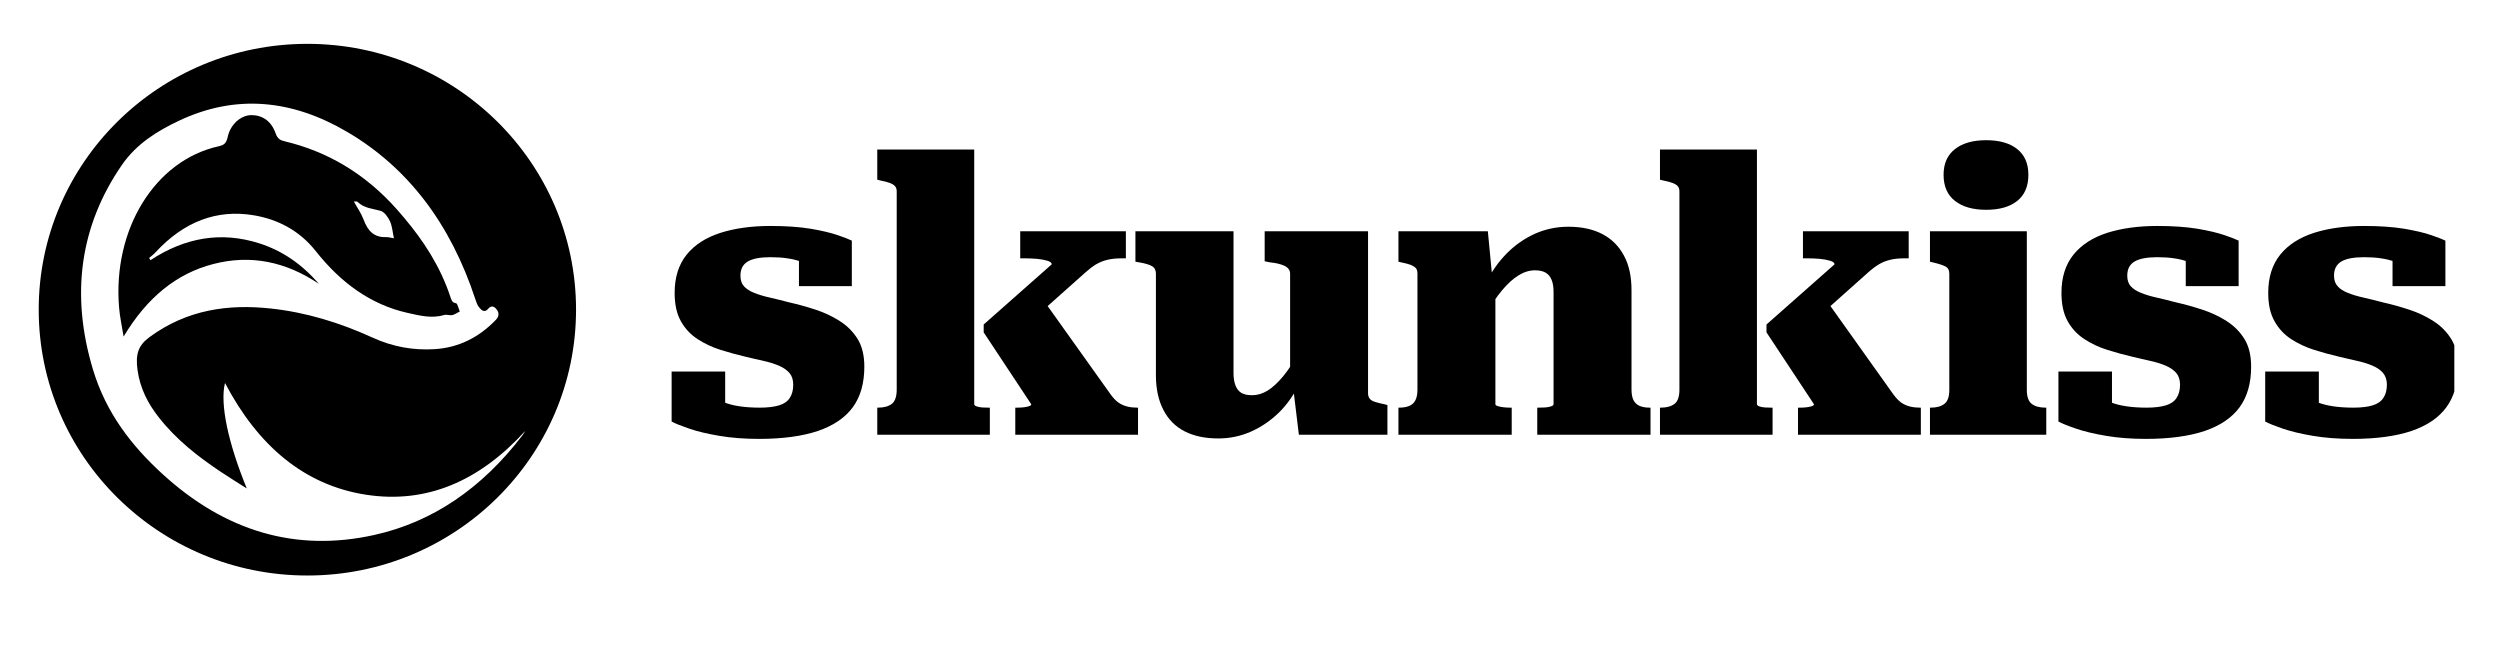 <svg xmlns="http://www.w3.org/2000/svg" xmlns:xlink="http://www.w3.org/1999/xlink" width="150" viewBox="0 0 112.5 30" height="40" preserveAspectRatio="xMidYMid meet"><defs><clipPath id="b3d62b68e4"><path d="M 1.738 1.961 L 26 1.961 L 26 25.91 L 1.738 25.91 Z M 1.738 1.961 " clip-rule="nonzero"></path></clipPath><clipPath id="c9290f0009"><path d="M 101 10 L 110.445 10 L 110.445 20 L 101 20 Z M 101 10 " clip-rule="nonzero"></path></clipPath></defs><g clip-path="url(#b3d62b68e4)"><path fill="#000000" d="M 16.84 24.074 C 13.328 24.855 10.133 23.922 7.289 21.309 C 5.934 20.066 4.773 18.594 4.18 16.617 C 3.168 13.254 3.598 10.152 5.492 7.414 C 6.156 6.457 7.094 5.887 8.051 5.434 C 10.629 4.215 13.16 4.492 15.613 5.93 C 18.344 7.527 20.277 10.059 21.398 13.488 C 21.438 13.609 21.484 13.738 21.559 13.828 C 21.676 13.977 21.809 14.086 21.977 13.887 C 22.109 13.73 22.25 13.785 22.359 13.938 C 22.48 14.102 22.441 14.262 22.312 14.395 C 21.523 15.215 20.602 15.645 19.57 15.711 C 18.605 15.773 17.676 15.609 16.762 15.191 C 15.285 14.516 13.758 14.051 12.184 13.883 C 10.27 13.676 8.418 13.93 6.73 15.168 C 6.227 15.539 6.09 15.926 6.188 16.648 C 6.305 17.488 6.664 18.168 7.137 18.77 C 7.938 19.793 8.902 20.539 9.91 21.215 C 10.305 21.48 10.707 21.727 11.105 21.98 C 10.277 19.957 9.887 18.184 10.125 17.234 C 11.613 20.07 13.699 21.824 16.441 22.258 C 19.188 22.691 21.574 21.652 23.633 19.395 C 23.59 19.465 23.551 19.539 23.5 19.602 C 21.684 21.973 19.469 23.492 16.84 24.074 M 13.832 1.973 C 7.156 1.973 1.742 7.328 1.742 13.934 C 1.742 20.543 7.156 25.898 13.832 25.898 C 20.508 25.898 25.922 20.543 25.922 13.934 C 25.922 7.328 20.508 1.973 13.832 1.973 " fill-opacity="1" fill-rule="nonzero"></path></g><path fill="#000000" d="M 16.09 9.086 C 16.398 9.379 16.773 9.387 17.129 9.488 C 17.293 9.539 17.461 9.762 17.551 9.961 C 17.652 10.188 17.672 10.477 17.727 10.723 C 17.598 10.703 17.492 10.668 17.387 10.672 C 16.859 10.688 16.562 10.434 16.352 9.859 C 16.246 9.578 16.07 9.34 15.926 9.074 C 15.953 9.074 16.043 9.043 16.09 9.086 M 9.605 11.879 C 11.27 11.449 12.855 11.766 14.348 12.773 C 13.586 11.883 12.691 11.277 11.676 10.953 C 9.965 10.402 8.328 10.684 6.773 11.707 C 6.754 11.676 6.73 11.645 6.711 11.609 C 6.812 11.523 6.918 11.445 7.008 11.344 C 8.273 9.98 9.75 9.406 11.422 9.688 C 12.48 9.867 13.457 10.352 14.207 11.297 C 15.352 12.746 16.703 13.711 18.332 14.078 C 18.875 14.199 19.422 14.344 19.98 14.176 C 20.098 14.141 20.23 14.203 20.352 14.18 C 20.469 14.152 20.578 14.07 20.691 14.016 C 20.633 13.883 20.586 13.652 20.52 13.645 C 20.336 13.621 20.309 13.484 20.258 13.332 C 20.203 13.168 20.145 13.008 20.082 12.852 C 19.547 11.516 18.75 10.43 17.867 9.43 C 16.43 7.809 14.73 6.816 12.812 6.359 C 12.621 6.316 12.492 6.25 12.406 6.008 C 12.207 5.441 11.809 5.184 11.316 5.18 C 10.84 5.18 10.371 5.598 10.25 6.148 C 10.188 6.441 10.09 6.527 9.844 6.582 C 6.977 7.211 5.062 10.316 5.359 13.84 C 5.391 14.254 5.484 14.656 5.562 15.145 C 6.617 13.387 7.945 12.305 9.605 11.879 " fill-opacity="1" fill-rule="nonzero"></path><path fill="#000000" d="M 35.695 17.312 C 35.695 17.098 35.641 16.922 35.527 16.785 C 35.41 16.652 35.254 16.543 35.055 16.457 C 34.855 16.371 34.629 16.301 34.379 16.246 C 34.129 16.188 33.859 16.125 33.574 16.059 C 33.188 15.969 32.805 15.863 32.43 15.746 C 32.055 15.629 31.707 15.465 31.395 15.262 C 31.082 15.059 30.828 14.793 30.641 14.457 C 30.453 14.125 30.359 13.699 30.359 13.18 C 30.359 12.48 30.539 11.91 30.898 11.461 C 31.258 11.016 31.762 10.691 32.414 10.48 C 33.062 10.273 33.816 10.168 34.672 10.168 C 35.367 10.168 35.969 10.211 36.477 10.293 C 36.984 10.379 37.391 10.477 37.699 10.582 C 38.008 10.691 38.219 10.77 38.332 10.828 L 38.332 12.875 L 35.953 12.875 L 35.953 11.285 C 36.137 11.262 36.277 11.273 36.371 11.32 C 36.469 11.363 36.531 11.426 36.562 11.504 C 36.59 11.582 36.594 11.664 36.578 11.75 C 36.562 11.836 36.539 11.918 36.52 11.996 C 36.383 11.906 36.223 11.828 36.039 11.766 C 35.855 11.707 35.652 11.656 35.43 11.625 C 35.211 11.59 34.957 11.574 34.672 11.574 C 34.215 11.574 33.875 11.637 33.652 11.766 C 33.43 11.898 33.32 12.109 33.32 12.402 C 33.32 12.605 33.371 12.766 33.48 12.883 C 33.59 13.004 33.742 13.102 33.941 13.18 C 34.145 13.262 34.375 13.332 34.645 13.391 C 34.914 13.453 35.199 13.523 35.508 13.605 C 35.906 13.695 36.305 13.805 36.699 13.934 C 37.09 14.062 37.457 14.234 37.793 14.449 C 38.129 14.664 38.398 14.938 38.598 15.262 C 38.797 15.59 38.895 16.004 38.895 16.5 C 38.895 17.242 38.723 17.852 38.375 18.328 C 38.027 18.801 37.5 19.156 36.801 19.395 C 36.098 19.629 35.219 19.75 34.156 19.75 C 33.496 19.75 32.898 19.703 32.371 19.613 C 31.84 19.523 31.391 19.418 31.027 19.293 C 30.66 19.168 30.395 19.062 30.223 18.969 L 30.223 16.719 L 32.633 16.719 L 32.633 18.836 C 32.406 18.758 32.23 18.66 32.105 18.547 C 31.98 18.434 31.895 18.32 31.848 18.199 C 31.801 18.082 31.801 17.988 31.84 17.922 C 31.879 17.852 31.949 17.836 32.055 17.871 C 32.199 17.949 32.379 18.027 32.582 18.105 C 32.789 18.188 33.023 18.246 33.293 18.285 C 33.562 18.324 33.859 18.344 34.191 18.344 C 34.543 18.344 34.832 18.309 35.055 18.242 C 35.277 18.176 35.441 18.062 35.543 17.902 C 35.645 17.746 35.695 17.547 35.695 17.312 " fill-opacity="1" fill-rule="nonzero"></path><path fill="#000000" d="M 51.211 19.562 L 45.688 19.562 L 45.688 18.344 L 45.773 18.344 C 45.875 18.344 45.977 18.34 46.07 18.328 C 46.168 18.316 46.25 18.301 46.312 18.277 C 46.375 18.254 46.406 18.227 46.406 18.191 L 44.266 14.957 L 44.266 14.602 L 47.328 11.895 C 47.328 11.828 47.266 11.773 47.133 11.734 C 47 11.695 46.844 11.664 46.664 11.648 C 46.48 11.633 46.297 11.625 46.113 11.625 L 45.91 11.625 L 45.91 10.406 L 50.664 10.406 L 50.664 11.625 L 50.477 11.625 C 50.238 11.625 50.023 11.645 49.836 11.691 C 49.648 11.734 49.473 11.809 49.312 11.902 C 49.152 12 48.996 12.121 48.836 12.266 L 45.891 14.891 L 46.746 13.215 L 49.98 17.75 C 50.094 17.91 50.211 18.031 50.332 18.117 C 50.453 18.199 50.582 18.258 50.727 18.293 C 50.867 18.328 51.012 18.344 51.16 18.344 L 51.211 18.344 Z M 43.84 6.73 L 43.84 18.191 C 43.84 18.227 43.875 18.258 43.941 18.285 C 44.012 18.312 44.098 18.328 44.199 18.336 C 44.301 18.34 44.395 18.344 44.473 18.344 L 44.543 18.344 L 44.543 19.562 L 39.477 19.562 L 39.477 18.344 L 39.512 18.344 C 39.773 18.344 39.98 18.289 40.129 18.176 C 40.277 18.062 40.352 17.848 40.352 17.531 L 40.352 8.609 C 40.352 8.508 40.324 8.43 40.273 8.375 C 40.223 8.316 40.141 8.27 40.035 8.23 C 39.926 8.191 39.785 8.152 39.613 8.121 L 39.477 8.086 L 39.477 6.73 Z M 43.84 6.73 " fill-opacity="1" fill-rule="nonzero"></path><path fill="#000000" d="M 61.562 10.406 L 61.562 17.699 C 61.562 17.801 61.59 17.883 61.641 17.945 C 61.691 18.008 61.773 18.055 61.887 18.09 C 62 18.125 62.137 18.156 62.297 18.191 L 62.434 18.227 L 62.434 19.562 L 58.449 19.562 L 58.191 17.43 L 58.055 17.328 L 58.055 12.316 C 58.055 12.16 57.969 12.043 57.801 11.961 C 57.629 11.883 57.418 11.832 57.168 11.809 L 56.91 11.758 L 56.91 10.406 Z M 55.508 10.406 L 55.508 16.785 C 55.508 17 55.535 17.184 55.594 17.336 C 55.648 17.488 55.738 17.602 55.855 17.676 C 55.977 17.75 56.141 17.785 56.344 17.785 C 56.586 17.785 56.816 17.715 57.047 17.574 C 57.273 17.434 57.512 17.211 57.758 16.914 C 58 16.613 58.254 16.227 58.516 15.754 L 58.465 17.262 C 58.227 17.77 57.918 18.207 57.543 18.574 C 57.168 18.938 56.746 19.223 56.285 19.426 C 55.824 19.629 55.336 19.73 54.824 19.73 C 54.23 19.73 53.727 19.625 53.309 19.41 C 52.891 19.195 52.574 18.875 52.352 18.445 C 52.129 18.016 52.016 17.496 52.016 16.887 L 52.016 12.316 C 52.016 12.16 51.961 12.047 51.844 11.98 C 51.73 11.91 51.543 11.855 51.281 11.809 L 51.094 11.777 L 51.094 10.406 Z M 55.508 10.406 " fill-opacity="1" fill-rule="nonzero"></path><path fill="#000000" d="M 74.273 19.562 L 69.176 19.562 L 69.176 18.344 L 69.227 18.344 C 69.316 18.344 69.418 18.34 69.527 18.336 C 69.633 18.328 69.727 18.312 69.801 18.285 C 69.875 18.258 69.91 18.227 69.91 18.191 L 69.91 13.148 C 69.91 12.922 69.883 12.738 69.824 12.598 C 69.77 12.457 69.68 12.348 69.559 12.273 C 69.441 12.203 69.277 12.164 69.074 12.164 C 68.82 12.164 68.574 12.242 68.328 12.395 C 68.082 12.547 67.84 12.77 67.594 13.062 C 67.348 13.355 67.094 13.734 66.832 14.195 L 66.883 12.707 C 67.121 12.223 67.426 11.789 67.797 11.41 C 68.168 11.035 68.59 10.738 69.062 10.523 C 69.539 10.309 70.043 10.203 70.578 10.203 C 71.172 10.203 71.68 10.312 72.102 10.531 C 72.523 10.75 72.848 11.074 73.074 11.496 C 73.305 11.918 73.418 12.441 73.418 13.062 L 73.418 17.531 C 73.418 17.734 73.449 17.895 73.512 18.016 C 73.574 18.133 73.668 18.219 73.793 18.27 C 73.918 18.32 74.062 18.344 74.223 18.344 L 74.273 18.344 Z M 62.93 19.562 L 62.93 18.344 L 62.965 18.344 C 63.137 18.344 63.285 18.32 63.41 18.27 C 63.535 18.219 63.629 18.133 63.691 18.016 C 63.754 17.895 63.785 17.734 63.785 17.531 L 63.785 12.316 C 63.785 12.203 63.762 12.121 63.711 12.062 C 63.656 12.008 63.582 11.961 63.48 11.918 C 63.375 11.879 63.238 11.844 63.066 11.809 L 62.93 11.777 L 62.93 10.406 L 66.953 10.406 L 67.156 12.52 L 67.293 12.555 L 67.293 18.191 C 67.293 18.227 67.332 18.254 67.406 18.277 C 67.48 18.301 67.566 18.316 67.668 18.328 C 67.773 18.34 67.867 18.344 67.961 18.344 L 68.027 18.344 L 68.027 19.562 Z M 62.93 19.562 " fill-opacity="1" fill-rule="nonzero"></path><path fill="#000000" d="M 86.438 19.562 L 80.91 19.562 L 80.91 18.344 L 80.996 18.344 C 81.098 18.344 81.199 18.34 81.297 18.328 C 81.391 18.316 81.473 18.301 81.535 18.277 C 81.598 18.254 81.629 18.227 81.629 18.191 L 79.492 14.957 L 79.492 14.602 L 82.555 11.895 C 82.555 11.828 82.488 11.773 82.355 11.734 C 82.227 11.695 82.066 11.664 81.887 11.648 C 81.703 11.633 81.52 11.625 81.34 11.625 L 81.133 11.625 L 81.133 10.406 L 85.891 10.406 L 85.891 11.625 L 85.699 11.625 C 85.461 11.625 85.246 11.645 85.059 11.691 C 84.871 11.734 84.695 11.809 84.539 11.902 C 84.379 12 84.219 12.121 84.059 12.266 L 81.117 14.891 L 81.973 13.215 L 85.203 17.75 C 85.32 17.91 85.438 18.031 85.555 18.117 C 85.676 18.199 85.805 18.258 85.949 18.293 C 86.09 18.328 86.238 18.344 86.387 18.344 L 86.438 18.344 Z M 79.062 6.73 L 79.062 18.191 C 79.062 18.227 79.098 18.258 79.164 18.285 C 79.234 18.312 79.32 18.328 79.422 18.336 C 79.523 18.34 79.617 18.344 79.695 18.344 L 79.766 18.344 L 79.766 19.562 L 74.699 19.562 L 74.699 18.344 L 74.734 18.344 C 74.996 18.344 75.203 18.289 75.352 18.176 C 75.5 18.062 75.574 17.848 75.574 17.531 L 75.574 8.609 C 75.574 8.508 75.547 8.43 75.496 8.375 C 75.445 8.316 75.363 8.27 75.258 8.23 C 75.148 8.191 75.008 8.152 74.836 8.121 L 74.699 8.086 L 74.699 6.73 Z M 79.062 6.73 " fill-opacity="1" fill-rule="nonzero"></path><path fill="#000000" d="M 89.379 9.441 C 88.785 9.441 88.316 9.309 87.977 9.043 C 87.633 8.777 87.461 8.383 87.461 7.867 C 87.461 7.359 87.633 6.973 87.977 6.707 C 88.316 6.441 88.785 6.309 89.379 6.309 C 89.973 6.309 90.438 6.441 90.773 6.707 C 91.109 6.973 91.277 7.359 91.277 7.867 C 91.277 8.383 91.109 8.777 90.773 9.043 C 90.438 9.309 89.973 9.441 89.379 9.441 M 91.207 10.406 L 91.207 17.547 C 91.207 17.852 91.281 18.062 91.43 18.176 C 91.578 18.289 91.785 18.344 92.047 18.344 L 92.082 18.344 L 92.082 19.562 L 86.848 19.562 L 86.848 18.344 L 86.883 18.344 C 87.145 18.344 87.348 18.289 87.496 18.176 C 87.645 18.062 87.719 17.852 87.719 17.547 L 87.719 12.316 C 87.719 12.16 87.66 12.051 87.539 11.988 C 87.418 11.926 87.234 11.867 86.984 11.809 L 86.848 11.777 L 86.848 10.406 Z M 91.207 10.406 " fill-opacity="1" fill-rule="nonzero"></path><path fill="#000000" d="M 98.102 17.312 C 98.102 17.098 98.047 16.922 97.934 16.785 C 97.816 16.652 97.66 16.543 97.461 16.457 C 97.262 16.371 97.035 16.301 96.785 16.246 C 96.535 16.188 96.266 16.125 95.98 16.059 C 95.594 15.969 95.211 15.863 94.836 15.746 C 94.457 15.629 94.113 15.465 93.801 15.262 C 93.488 15.059 93.234 14.793 93.047 14.457 C 92.859 14.125 92.766 13.699 92.766 13.18 C 92.766 12.48 92.945 11.91 93.305 11.461 C 93.664 11.016 94.168 10.691 94.816 10.48 C 95.469 10.273 96.223 10.168 97.078 10.168 C 97.773 10.168 98.375 10.211 98.883 10.293 C 99.387 10.379 99.797 10.477 100.105 10.582 C 100.414 10.691 100.625 10.77 100.738 10.828 L 100.738 12.875 L 98.359 12.875 L 98.359 11.285 C 98.543 11.262 98.68 11.273 98.777 11.32 C 98.875 11.363 98.938 11.426 98.965 11.504 C 98.996 11.582 99 11.664 98.984 11.75 C 98.965 11.836 98.945 11.918 98.926 11.996 C 98.785 11.906 98.629 11.828 98.445 11.766 C 98.262 11.707 98.059 11.656 97.836 11.625 C 97.613 11.59 97.359 11.574 97.078 11.574 C 96.621 11.574 96.281 11.637 96.059 11.766 C 95.836 11.898 95.727 12.109 95.727 12.402 C 95.727 12.605 95.777 12.766 95.887 12.883 C 95.996 13.004 96.148 13.102 96.348 13.18 C 96.547 13.262 96.781 13.332 97.051 13.391 C 97.32 13.453 97.605 13.523 97.914 13.605 C 98.312 13.695 98.711 13.805 99.102 13.934 C 99.496 14.062 99.863 14.234 100.199 14.449 C 100.535 14.664 100.805 14.938 101.004 15.262 C 101.203 15.59 101.301 16.004 101.301 16.5 C 101.301 17.242 101.129 17.852 100.781 18.328 C 100.434 18.801 99.906 19.156 99.207 19.395 C 98.504 19.629 97.625 19.75 96.562 19.75 C 95.902 19.75 95.305 19.703 94.777 19.613 C 94.246 19.523 93.797 19.418 93.434 19.293 C 93.066 19.168 92.801 19.062 92.629 18.969 L 92.629 16.719 L 95.039 16.719 L 95.039 18.836 C 94.812 18.758 94.637 18.66 94.512 18.547 C 94.383 18.434 94.301 18.32 94.254 18.199 C 94.207 18.082 94.203 17.988 94.246 17.922 C 94.285 17.852 94.355 17.836 94.457 17.871 C 94.605 17.949 94.785 18.027 94.988 18.105 C 95.195 18.188 95.43 18.246 95.699 18.285 C 95.969 18.324 96.266 18.344 96.598 18.344 C 96.949 18.344 97.238 18.309 97.461 18.242 C 97.684 18.176 97.848 18.062 97.949 17.902 C 98.051 17.746 98.102 17.547 98.102 17.312 " fill-opacity="1" fill-rule="nonzero"></path><g clip-path="url(#c9290f0009)"><path fill="#000000" d="M 107.41 17.312 C 107.41 17.098 107.352 16.922 107.238 16.785 C 107.125 16.652 106.969 16.543 106.766 16.457 C 106.566 16.371 106.344 16.301 106.094 16.246 C 105.84 16.188 105.574 16.125 105.289 16.059 C 104.898 15.969 104.52 15.863 104.141 15.746 C 103.766 15.629 103.422 15.465 103.105 15.262 C 102.793 15.059 102.543 14.793 102.355 14.457 C 102.164 14.125 102.07 13.699 102.07 13.18 C 102.07 12.48 102.25 11.91 102.609 11.461 C 102.969 11.016 103.473 10.691 104.125 10.48 C 104.773 10.273 105.527 10.168 106.383 10.168 C 107.078 10.168 107.68 10.211 108.188 10.293 C 108.695 10.379 109.102 10.477 109.41 10.582 C 109.719 10.691 109.93 10.77 110.043 10.828 L 110.043 12.875 L 107.664 12.875 L 107.664 11.285 C 107.848 11.262 107.988 11.273 108.086 11.32 C 108.18 11.363 108.246 11.426 108.273 11.504 C 108.301 11.582 108.309 11.664 108.289 11.75 C 108.273 11.836 108.254 11.918 108.23 11.996 C 108.094 11.906 107.934 11.828 107.75 11.766 C 107.57 11.707 107.367 11.656 107.145 11.625 C 106.922 11.59 106.668 11.574 106.383 11.574 C 105.926 11.574 105.586 11.637 105.363 11.766 C 105.141 11.898 105.031 12.109 105.031 12.402 C 105.031 12.605 105.086 12.766 105.195 12.883 C 105.301 13.004 105.457 13.102 105.656 13.18 C 105.855 13.262 106.09 13.332 106.355 13.391 C 106.625 13.453 106.914 13.523 107.223 13.605 C 107.621 13.695 108.016 13.805 108.41 13.934 C 108.805 14.062 109.168 14.234 109.504 14.449 C 109.84 14.664 110.109 14.938 110.309 15.262 C 110.508 15.59 110.609 16.004 110.609 16.5 C 110.609 17.242 110.434 17.852 110.086 18.328 C 109.738 18.801 109.215 19.156 108.512 19.395 C 107.812 19.629 106.93 19.75 105.871 19.75 C 105.207 19.75 104.613 19.703 104.082 19.613 C 103.551 19.523 103.105 19.418 102.738 19.293 C 102.375 19.168 102.105 19.062 101.934 18.969 L 101.934 16.719 L 104.348 16.719 L 104.348 18.836 C 104.117 18.758 103.941 18.66 103.816 18.547 C 103.691 18.434 103.605 18.32 103.559 18.199 C 103.516 18.082 103.512 17.988 103.551 17.922 C 103.59 17.852 103.664 17.836 103.766 17.871 C 103.914 17.949 104.09 18.027 104.297 18.105 C 104.5 18.188 104.738 18.246 105.004 18.285 C 105.273 18.324 105.574 18.344 105.902 18.344 C 106.258 18.344 106.547 18.309 106.766 18.242 C 106.988 18.176 107.152 18.062 107.254 17.902 C 107.359 17.746 107.41 17.547 107.41 17.312 " fill-opacity="1" fill-rule="nonzero"></path></g></svg>